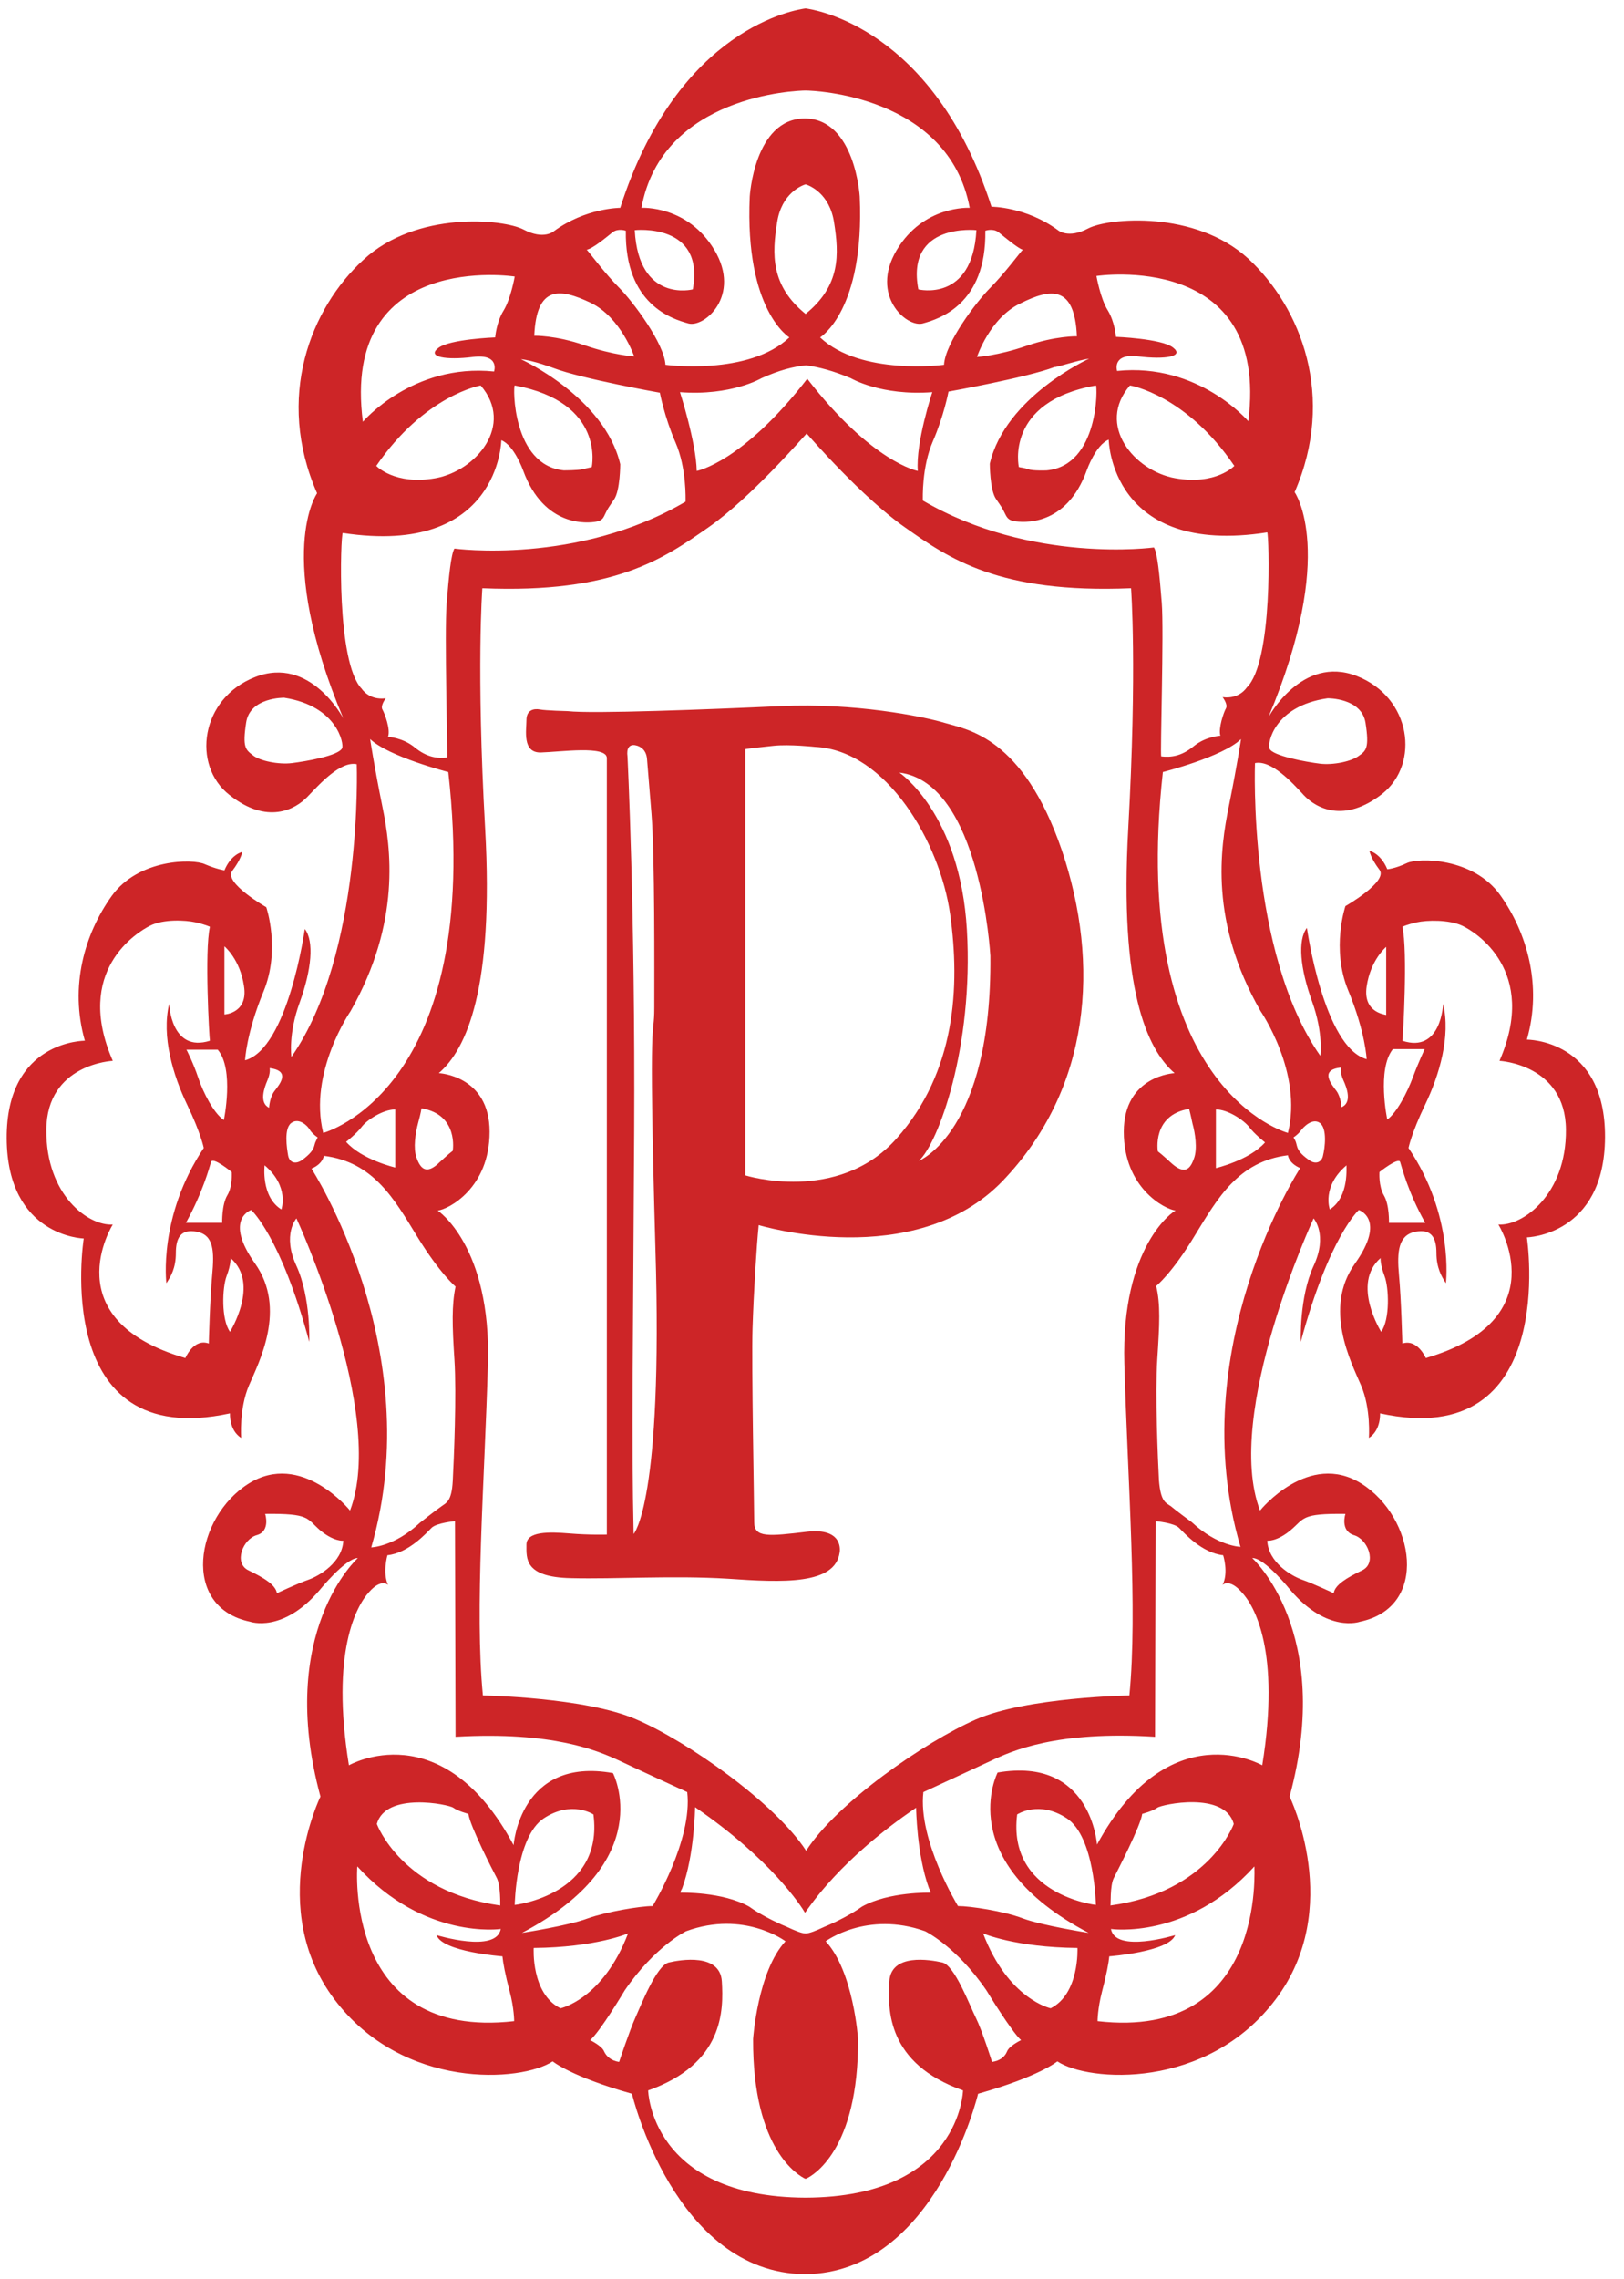<?xml version="1.0" encoding="utf-8"?>
<!-- Generator: Adobe Illustrator 21.1.0, SVG Export Plug-In . SVG Version: 6.00 Build 0)  -->
<svg version="1.1" xmlns="http://www.w3.org/2000/svg" xmlns:xlink="http://www.w3.org/1999/xlink" x="0px" y="0px"
	 viewBox="0 0 290.9 408" style="enable-background:new 0 0 290.9 408;" xml:space="preserve">
<style type="text/css">
	.st0{display:none;fill-rule:evenodd;clip-rule:evenodd;fill:#CD2527;}
	.st1{fill-rule:evenodd;clip-rule:evenodd;fill:#CD2527;}
</style>
<g id="Layer_1">
	<path id="right" class="st0" d="M144.2,1.5c0,0,22.6,2.2,33.3,35.7c0,0,6.2,0,11.9,4.2c0,0,1.8,1.6,5.4-0.3
		c3.6-1.9,19.2-3.4,28.7,5.4c9.5,8.7,15.8,24.7,8.3,41.8c0,0,7.7,10.8-4.7,40.3c0,0,5.9-11.3,15.8-7.4c9.8,3.8,11.4,15.8,4.6,21.1
		c-6.8,5.4-11.8,2.6-14,0.3c-2.2-2.3-5.9-6.4-8.8-5.8c0,0-1.2,33.9,11.7,52.4c0,0,0.6-4.1-1.5-9.8c-2.1-5.8-2.6-10.9-0.9-13.1
		c0,0,3,21.4,10.7,23.5c0,0-0.2-4.8-3.3-12.3c-3.1-7.5-0.5-15.1-0.5-15.1s7.7-4.4,6.1-6.5c-1.6-2.1-1.8-3.4-1.8-3.4s2,0.4,3.2,3.3
		c0,0,1.4-0.2,3.5-1.1c2.1-1,11.9-1,16.7,5.7c4.8,6.7,7.6,16.1,4.8,25.9c0,0,14.1-0.1,14,17.5s-13.8,17.9-13.8,17.9
		s5.9,38.5-26.3,31.5c0,0,0.2,3-2,4.4c0,0,0.4-5.2-1.4-9.4s-6.8-13.7-1.1-21.8c5.7-8,0.7-9.6,0.7-9.6s-5.3,4.7-10.4,23.6
		c0,0-0.3-7.9,2.3-13.6s0-8.5,0-8.5s-16.2,35-9.6,52.3c0,0,8.7-10.8,18.2-4.8s12.2,22.1-0.3,24.7c0,0-5.8,2.1-12.4-5.6
		c0,0-4.7-5.8-6.9-5.8c0,0,14.7,13.2,6.7,42.7c0,0,9.8,20-2.5,36.3c-12.3,16.3-33.5,14.8-39.1,11.1c0,0-3.2,2.7-14.2,5.8
		c0,0-7.6,32.2-31.1,32.3"/>
	<path class="st1" d="M287.5,203.6c0.1-17.6-14-17.5-14-17.5c2.8-9.7,0-19.2-4.8-25.9s-14.6-6.7-16.7-5.7c-2.1,1-3.5,1.1-3.5,1.1
		c-1.2-2.9-3.2-3.3-3.2-3.3s0.2,1.3,1.8,3.4s-6.1,6.5-6.1,6.5s-2.6,7.6,0.5,15.1s3.3,12.3,3.3,12.3c-7.7-2.1-10.7-23.5-10.7-23.5
		c-1.7,2.2-1.2,7.3,0.9,13.1c2.1,5.8,1.5,9.8,1.5,9.8c-13-18.5-11.7-52.4-11.7-52.4c2.9-0.6,6.6,3.4,8.8,5.8c2.2,2.3,7.2,5,14-0.3
		c6.8-5.4,5.2-17.3-4.6-21.1c-9.8-3.8-15.8,7.4-15.8,7.4c12.4-29.5,4.7-40.3,4.7-40.3c7.4-17,1.2-33-8.3-41.8
		c-9.5-8.7-25.1-7.3-28.7-5.4c-3.6,1.9-5.4,0.3-5.4,0.3c-5.7-4.2-11.9-4.2-11.9-4.2C167.2,4.8,145.7,1.7,144.3,1.5v0c0,0,0,0,0,0
		c0,0,0,0,0,0v0c-1.4,0.2-22.8,3.2-33.2,35.7c0,0-6.2,0-11.9,4.2c0,0-1.8,1.6-5.4-0.3c-3.6-1.9-19.2-3.4-28.7,5.4
		c-9.5,8.7-15.8,24.7-8.3,41.8c0,0-7.7,10.8,4.7,40.3c0,0-5.9-11.3-15.8-7.4c-9.8,3.8-11.4,15.8-4.6,21.1c6.8,5.4,11.8,2.6,14,0.3
		c2.2-2.3,5.9-6.4,8.8-5.8c0,0,1.2,33.9-11.7,52.4c0,0-0.6-4.1,1.5-9.8c2.1-5.8,2.6-10.9,0.9-13.1c0,0-3,21.4-10.7,23.5
		c0,0,0.2-4.8,3.3-12.3s0.5-15.1,0.5-15.1s-7.7-4.4-6.1-6.5s1.8-3.4,1.8-3.4s-2,0.4-3.2,3.3c0,0-1.4-0.2-3.5-1.1
		c-2.1-1-11.9-1-16.7,5.7s-7.6,16.1-4.8,25.9c0,0-14.1-0.1-14,17.5s13.8,17.9,13.8,17.9S8.9,260,41.2,253c0,0-0.2,3,2,4.4
		c0,0-0.4-5.2,1.4-9.4c1.8-4.2,6.8-13.7,1.1-21.8c-5.7-8-0.7-9.6-0.7-9.6s5.3,4.7,10.4,23.6c0,0,0.3-7.9-2.3-13.6
		c-2.6-5.6,0-8.5,0-8.5s16.2,35,9.6,52.3c0,0-8.7-10.8-18.2-4.8c-9.5,6-12.2,22.1,0.3,24.7c0,0,5.8,2.1,12.4-5.6
		c0,0,4.7-5.8,6.9-5.8c0,0-14.7,13.2-6.7,42.7c0,0-9.8,20,2.5,36.3s33.5,14.8,39.1,11.1c0,0,3.2,2.7,14.2,5.8c0,0,7.6,32,30.9,32.3
		v0c0,0,0,0,0.1,0c0,0,0,0,0.1,0v0c23.3-0.3,30.9-32.3,30.9-32.3c11-3.1,14.2-5.8,14.2-5.8c5.5,3.7,26.8,5.2,39.1-11.1
		s2.5-36.3,2.5-36.3c8-29.5-6.7-42.7-6.7-42.7c2.2-0.1,6.9,5.8,6.9,5.8c6.6,7.7,12.4,5.6,12.4,5.6c12.5-2.6,9.8-18.7,0.3-24.7
		c-9.5-6-18.2,4.8-18.2,4.8c-6.6-17.3,9.6-52.3,9.6-52.3s2.6,2.9,0,8.5c-2.6,5.6-2.3,13.6-2.3,13.6c5.1-18.9,10.4-23.6,10.4-23.6
		s5,1.6-0.7,9.6c-5.7,8-0.7,17.6,1.1,21.8c1.8,4.2,1.4,9.4,1.4,9.4c2.2-1.4,2-4.4,2-4.4c32.2,7,26.3-31.5,26.3-31.5
		S287.4,221.2,287.5,203.6z M237.8,125c0,0,6.1-0.1,6.8,4.4c0.7,4.5,0.1,5-1.2,5.9c-1.3,1-4.6,1.7-7,1.4s-8.5-1.4-9-2.7
		C227,133.2,228.1,126.4,237.8,125z M61.3,133.9c-0.6,1.4-6.6,2.4-9,2.7s-5.8-0.4-7-1.4c-1.3-1-1.9-1.4-1.2-5.9
		c0.7-4.5,6.8-4.4,6.8-4.4C60.5,126.4,61.6,133.2,61.3,133.9z M40.1,200.5c-1.8-1.2-3.7-4.9-4.6-7.6s-2.1-5-2.1-5H39
		C42,191.4,40.1,200.5,40.1,200.5z M38,228.3c-0.4,4.3-0.6,12.2-0.6,12.2c-2.7-1-4.2,2.6-4.2,2.6c-23.7-6.9-13-23.9-13-23.9
		c-4.3,0.3-12-5.2-11.9-17s11.9-12.3,11.9-12.3c-7-16.1,4.3-23,6.7-24.2s6.3-1,8.1-0.6c1.8,0.4,2.6,0.8,2.6,0.8
		c-1,4.3-0.1,20.1,0,20.4c-7,2.2-7.3-6.6-7.3-6.6c-1.4,5.8,0.7,12.8,3.2,18s3,7.8,3,7.8c-8.2,12.2-6.7,24.2-6.7,24.2
		c0.8-1.2,1.7-2.7,1.7-5.4c0-2.6,0.8-4.4,3.8-3.8S38.4,224,38,228.3z M33.3,218.9c3-5.4,4.2-9.9,4.5-10.9s3.7,1.8,3.7,1.8
		s0.2,2.6-0.8,4.2c-1,1.7-0.9,4.9-0.9,4.9H33.3z M41.2,238.4c-1.6-2.2-1.4-7.9-0.6-10c0.8-2.1,0.7-3.2,0.7-3.2
		C46.6,229.8,41.2,238.4,41.2,238.4z M40.2,181.6v-12.2c0,0,2.8,2.3,3.5,7.1C44.5,181.4,40.2,181.6,40.2,181.6z M55.2,282.8
		c-2,0.7-5.6,2.4-5.6,2.4c-0.2-1.5-2.4-2.8-5.1-4.1c-2.7-1.3-1-5.6,1.5-6.3c2.5-0.7,1.5-3.8,1.5-3.8c8-0.1,7.4,0.8,9.8,2.9
		c2.5,2.1,4.2,1.9,4.2,1.9C61.3,279.7,57.2,282.1,55.2,282.8z M231.2,273.9c2.5-2.1,1.8-3,9.8-2.9c0,0-1,3,1.5,3.8
		c2.5,0.7,4.2,5,1.5,6.3c-2.7,1.3-4.9,2.6-5.1,4.1c0,0-3.6-1.7-5.6-2.4c-2-0.7-6.1-3.1-6.3-7C227,275.8,228.7,276,231.2,273.9z
		 M225.8,181c0,0,7.6,11,4.9,21.8c0,0-28.7-7.6-22.4-64.6c0,0,10.7-2.7,14-5.9c0,0-0.7,4.7-2.2,12.1
		C218.6,151.8,216.6,165,225.8,181z M226.6,204.5c-2.8,3.2-8.8,4.6-8.8,4.6v-10.5c2.2,0,5.1,2,6,3.2S226.6,204.5,226.6,204.5z
		 M201.4,244.1c0.6,21.1,2.4,44.2,0.9,59.4c0,0-18.4,0.3-27.5,4.3c-9.1,4-24.9,14.9-30.4,23.5c-5.6-8.6-21.3-19.6-30.4-23.5
		c-9.1-4-27.5-4.3-27.5-4.3c-1.5-15.3,0.3-38.3,0.9-59.4s-9-27.4-9-27.4c1.9-0.2,9.3-4,9.3-14.1s-9.1-10.5-9.1-10.5
		c5-4.3,9.9-15.2,8.3-43.8c-1.6-28.6-0.5-43-0.5-43c23.7,1,32.6-5.4,40.5-10.9c7.6-5.3,16.9-16.1,17.6-16.8
		c0.6,0.7,10,11.5,17.6,16.8c7.8,5.5,16.8,11.9,40.5,10.9c0,0,1.1,14.3-0.5,43c-1.6,28.6,3.3,39.5,8.3,43.8c0,0-9.1,0.4-9.1,10.5
		s7.4,13.9,9.3,14.1C210.3,216.7,200.8,223,201.4,244.1z M164.1,323.6c0,0,0.1,8.4,2.3,14.4c0.1,0.2,0.2,0.4,0.3,0.6c0,0,0,0-0.1,0
		c0,0.1,0,0.1,0.1,0.2c0,0-7.5-0.2-12.3,2.5c-1.8,1.3-4.5,2.7-6.7,3.6c-1.5,0.7-2.7,1.2-3.4,1.2c-0.7,0-1.9-0.5-3.4-1.2
		c-2.2-0.9-4.9-2.3-6.7-3.6c-4.8-2.7-12.3-2.5-12.3-2.5c0-0.1,0-0.1,0.1-0.2c0,0-0.1,0-0.1,0c0.1-0.2,0.2-0.4,0.3-0.6
		c2.2-6,2.3-14.4,2.3-14.4c0,0,0,0,0,0c0,0,0-0.1,0-0.1c13.6,9.3,19,17.7,19.7,18.9v0.1c0,0,0,0,0,0c0,0,0,0,0-0.1c0,0,0,0.1,0,0.1
		c0,0,0,0,0,0v-0.1C145.1,341.2,150.5,332.8,164.1,323.6C164.1,323.5,164.1,323.6,164.1,323.6C164.1,323.6,164.1,323.6,164.1,323.6z
		 M74.6,207.2c-0.6-1.7-0.2-4.3,0.3-6.2c0.5-1.8,0.6-2.6,0.6-2.6c6.7,1.1,5.6,7.6,5.6,7.6c-0.8,0.6-2.3,2-2.3,2
		C76.2,210.6,75.2,208.9,74.6,207.2z M121.8,70.2c9.2,0.7,14.6-2.5,14.6-2.5c3.1-1.4,5.7-2.1,8-2.3c2.3,0.3,4.9,1,8,2.3
		c0,0,5.4,3.2,14.6,2.5c0,0-3,9-2.6,14.1c0,0-8.2-1.5-19.8-16.5v-0.1c0,0,0,0,0,0c0,0,0,0,0,0c0,0,0,0,0,0c0,0,0,0,0,0v0.1
		c-11.6,15-19.8,16.5-19.8,16.5C124.7,79.2,121.8,70.2,121.8,70.2z M139.2,39.8c0.8-5.2,4.4-6.6,5.1-6.8c0.7,0.2,4.3,1.6,5.1,6.8
		c0.9,5.7,1.2,11.3-5.1,16.4C138,51.1,138.3,45.4,139.2,39.8z M209.7,208.1c0,0-1.5-1.4-2.3-2c0,0-1.1-6.5,5.6-7.6
		c0,0,0.2,0.7,0.6,2.6c0.5,1.8,0.9,4.5,0.3,6.2S212.4,210.6,209.7,208.1z M223.6,75.4c0,0-8.9-10.5-23.5-9c0,0-1-3.2,3.8-2.6
		c4.9,0.6,8.3,0,6.2-1.6c-2.1-1.6-10.2-1.9-10.2-1.9s-0.2-2.7-1.5-4.8c-1.3-2.1-2-6.1-2-6.1S227.5,44.7,223.6,75.4z M221.1,83.4
		c0,0-3.3,3.5-10.6,2.2c-7.3-1.3-14.2-9.5-8.1-16.6C202.5,69,212.5,70.7,221.1,83.4z M187.5,84.2c0,0-2.5,0.1-3.3-0.2
		s-1.4-0.3-1.7-0.4c0,0-2.6-11.7,13.8-14.6C196.6,69,196.9,83.3,187.5,84.2z M195.1,64.2c0,0-15,6.8-17.8,18.8c0,0,0,4.7,1.1,6.3
		c1.1,1.6,1.1,1.6,1.5,2.4s0.6,1.4,1.8,1.6c1.3,0.2,9.3,1.2,13-9.2c0,0,1.6-4.5,3.9-5.4c0,0,0.3,21,28.4,16.6
		c0.3,0.4,1.1,23.2-3.7,27.8c0,0-1.3,2.1-4.3,1.7c0,0,1,1.3,0.6,2c-0.4,0.7-1.4,3.6-1,4.9c0,0-2.6,0.1-4.8,1.9
		c-2.2,1.8-4.1,2-5.8,1.8c-0.2-0.5,0.5-22.4,0.1-27.5c-0.4-5.1-0.8-9-1.4-9.9c0,0-21.9,3-41.4-8.4c0-0.4-0.2-6,1.8-10.6
		s2.8-8.9,2.8-8.9s14-2.5,19-4.4C189.2,65.8,193,64.5,195.1,64.2z M192.9,60.2c0,0-3.8-0.1-9,1.7s-8.9,2-8.9,2s2.3-7,7.8-9.6
		C188.2,51.6,192.5,51,192.9,60.2z M174.9,41.2c-0.7,13-10.4,10.6-10.4,10.6C162.2,39.8,174.9,41.2,174.9,41.2z M124.1,51.8
		c0,0-9.7,2.5-10.4-10.6C113.7,41.2,126.3,39.8,124.1,51.8z M109.7,41.6c1-0.8,2.4-0.3,2.4-0.3c-0.2,13.2,8.3,15.8,11.2,16.6
		c2.9,0.8,9.5-5,4.7-13.1c-4.8-8.1-13.1-7.6-13.1-7.6c3.7-20.2,27.9-21,29.4-21v0h0v0c0,0,0,0,0,0c0,0,0,0,0,0v0h0v0
		c1.5,0,25.6,0.9,29.4,21c0,0-8.3-0.5-13.1,7.6c-4.8,8.1,1.8,13.9,4.7,13.1c2.9-0.8,11.4-3.4,11.2-16.6c0,0,1.4-0.5,2.4,0.3
		c1,0.8,3.5,2.9,4.3,3.1c-0.4,0.4-3.3,4.3-5.8,6.8s-8.1,9.9-8.3,13.8c0,0-14.9,2-22.2-4.9c0,0,8-4.8,7.1-25.2c0,0-0.8-13.9-9.8-14v0
		h-0.1v0c-9,0.1-9.8,14-9.8,14c-0.9,20.4,7.1,25.2,7.1,25.2c-7.3,6.9-22.2,4.9-22.2,4.9c-0.2-3.8-5.8-11.3-8.3-13.8
		s-5.4-6.4-5.8-6.8C106.2,44.5,108.7,42.4,109.7,41.6z M105.8,54.2c5.4,2.6,7.8,9.6,7.8,9.6s-3.7-0.2-8.9-2s-9-1.7-9-1.7
		C96.1,51,100.3,51.6,105.8,54.2z M92.2,49.5c0,0-0.7,4-2,6.1c-1.3,2.1-1.5,4.8-1.5,4.8s-8.2,0.3-10.2,1.9c-2.1,1.6,1.4,2.2,6.2,1.6
		c4.9-0.6,3.8,2.6,3.8,2.6c-14.6-1.5-23.5,9-23.5,9C61,44.7,92.2,49.5,92.2,49.5z M92.2,69c16.3,3,13.8,14.6,13.8,14.6
		c-0.3,0.1-0.9,0.2-1.7,0.4s-3.3,0.2-3.3,0.2C91.7,83.3,91.9,69,92.2,69z M78,85.6c-7.3,1.3-10.6-2.2-10.6-2.2
		C76.1,70.7,86.1,69,86.1,69C92.2,76.1,85.3,84.3,78,85.6z M61.4,95.4c28.1,4.3,28.4-16.6,28.4-16.6c2.3,0.9,3.9,5.4,3.9,5.4
		c3.8,10.4,11.8,9.4,13,9.2c1.3-0.2,1.4-0.8,1.8-1.6s0.4-0.8,1.5-2.4c1.1-1.6,1.1-6.3,1.1-6.3c-2.8-12-17.8-18.8-17.8-18.8
		c2.2,0.2,5.9,1.6,5.9,1.6c5,1.9,19,4.4,19,4.4s0.8,4.3,2.8,8.9s1.8,10.2,1.8,10.6c-19.4,11.4-41.4,8.4-41.4,8.4
		c-0.6,1-1,4.8-1.4,9.9c-0.4,5.1,0.2,27,0.1,27.5c-1.7,0.2-3.6,0-5.8-1.8c-2.2-1.8-4.8-1.9-4.8-1.9c0.5-1.3-0.6-4.2-1-4.9
		c-0.4-0.7,0.6-2,0.6-2c-3,0.4-4.3-1.7-4.3-1.7C60.2,118.6,61,95.8,61.4,95.4z M62.8,181c9.1-16,7.2-29.3,5.7-36.6
		c-1.5-7.4-2.2-12.1-2.2-12.1c3.4,3.2,14,5.9,14,5.9c6.4,57-22.4,64.6-22.4,64.6C55.2,192,62.8,181,62.8,181z M70.8,198.6V209
		c0,0-6-1.4-8.8-4.6c0,0,1.9-1.5,2.8-2.7S68.6,198.6,70.8,198.6z M47.9,193.4c0.6-1.4,0.4-2.2,0.4-2.2c4,0.5,1.6,3.1,0.8,4.2
		s-0.9,2.9-0.9,2.9C46.4,197.4,47.3,194.8,47.9,193.4z M50.4,216.5c-3.7-2.3-3-7.9-3-7.9C51.9,212.4,50.4,216.5,50.4,216.5z
		 M54.2,207.6c-1.4,1-2.4,0.4-2.6-0.8s-0.8-4.8,0.6-5.8c1.4-1,3,0.6,3.4,1.4c0.5,0.7,1.3,1.2,1.3,1.2c-0.3,0.7-0.4,0.7-0.6,1.5
		C56.1,205.9,55.5,206.6,54.2,207.6z M55.8,209.2c2.1-0.9,2.2-2.3,2.2-2.3c8.9,1.1,12.6,7.7,16.7,14.4c4.1,6.7,6.9,9,6.9,9
		c-0.7,3.4-0.6,6.9-0.2,13.1c0.4,6.2-0.1,17.9-0.3,21.7c-0.2,3.8-1.2,3.9-2.1,4.6c-0.9,0.6-3.8,2.9-3.8,2.9
		c-4.6,4.3-8.7,4.4-8.7,4.4C76.8,241.6,55.8,209.2,55.8,209.2z M64,334.1c12,13.2,25.7,11.2,25.7,11.2c-0.8,4.4-11.5,1.1-11.5,1.1
		c1,3,11.8,3.8,11.8,3.8c0.1,1.1,0.5,3.3,1.3,6.3c0.8,3,0.8,5.3,0.8,5.3C61.5,365.3,64,334.1,64,334.1z M67.5,326.5
		c1.6-5.8,12.9-3.5,13.7-2.9c0.8,0.6,2.7,1.1,2.7,1.1c0.3,2.2,4.4,10.2,5.1,11.5c0.7,1.4,0.6,4.9,0.6,4.9
		C71.9,338.6,67.5,326.5,67.5,326.5z M92.2,341c0,0,0.2-12.2,5.2-15.5s8.9-0.7,8.9-0.7C108.2,339.2,92.2,341,92.2,341z M109.8,317.4
		c-16.7-3-17.8,12.9-17.8,12.9C79.2,306.4,62.5,316,62.5,316c-3.3-20.4,1.4-28.6,3.6-31c2.2-2.5,3.4-1.3,3.4-1.3
		c-1-2.2-0.1-5.3-0.1-5.3c3.8-0.4,7-4,7.9-4.9s4.2-1.2,4.2-1.2l0.1,38.6c17.5-1,25.5,2.5,29.4,4.3c3.8,1.8,12.1,5.6,12.1,5.6
		c1,8.6-6.2,20.4-6.2,20.4c-2.2,0-8.2,1-11.6,2.2c-3.4,1.3-11.8,2.6-11.8,2.6C118,333.1,109.8,317.4,109.8,317.4z M95.6,348.7
		c11.1-0.1,16.9-2.6,16.9-2.6c-4.5,11.8-12.1,13.4-12.1,13.4C95.1,356.9,95.6,348.7,95.6,348.7z M144.4,390c1.1-0.5,9.4-5,9.3-25
		c0,0-0.8-12.1-5.8-17.5c0,0,7.4-5.5,17.8-1.8c0,0,5.6,2.7,11,10.6c0,0,4.5,7.4,6.2,8.9c0,0-2.1,1-2.5,2c-0.4,1-1.3,1.7-2.7,1.9
		c0,0-1.8-5.7-2.9-7.9s-3.8-9.4-6-9.9c-2.2-0.5-9.2-1.7-9.5,3.4c-0.3,5.1-0.4,14.7,13.2,19.5c0,0-0.4,19.1-28.2,19.2v0h0
		c0,0,0,0,0,0v0h0v0c0,0,0,0,0,0s0,0,0,0v0h0v0c0,0,0,0,0,0h0v0c-27.8-0.1-28.2-19.2-28.2-19.2c13.6-4.8,13.5-14.4,13.2-19.5
		c-0.3-5.1-7.4-3.9-9.5-3.4c-2.2,0.5-5,7.7-6,9.9s-2.9,7.9-2.9,7.9c-1.4-0.2-2.3-1-2.7-1.9c-0.4-1-2.5-2-2.5-2
		c1.8-1.5,6.2-8.9,6.2-8.9c5.4-7.9,11-10.6,11-10.6c10.4-3.8,17.8,1.8,17.8,1.8c-5,5.4-5.8,17.5-5.8,17.5c-0.1,20,8.3,24.5,9.3,25
		H144.4 M188.2,359.5c0,0-7.6-1.6-12.1-13.4c0,0,5.8,2.5,16.9,2.6C193,348.7,193.4,356.9,188.2,359.5z M196.6,361.8
		c0,0,0-2.2,0.8-5.3c0.8-3,1.2-5.2,1.3-6.3c0,0,10.7-0.8,11.8-3.8c0,0-10.7,3.3-11.5-1.1c0,0,13.7,2,25.7-11.2
		C224.6,334.1,227,365.3,196.6,361.8z M199.5,336.2c0.7-1.4,4.8-9.3,5.1-11.5c0,0,1.9-0.5,2.7-1.1c0.8-0.6,12.1-3,13.7,2.9
		c0,0-4.4,12.2-22.1,14.6C199,341.1,198.8,337.6,199.5,336.2z M226.1,316c0,0-16.7-9.6-29.6,14.2c0,0-1-15.8-17.8-12.9
		c0,0-8.2,15.8,16.3,28.7c0,0-8.3-1.3-11.8-2.6c-3.4-1.3-9.4-2.2-11.6-2.2c0,0-7.2-11.8-6.2-20.4c0,0,8.2-3.8,12.1-5.6
		c3.8-1.8,11.8-5.4,29.4-4.3l0.1-38.6c0,0,3.3,0.3,4.2,1.2s4.1,4.5,7.9,4.9c0,0,1,3.1-0.1,5.3c0,0,1.2-1.2,3.4,1.3
		C224.7,287.4,229.4,295.6,226.1,316z M196.3,341c0,0-15.9-1.8-14.1-16.2c0,0,3.9-2.6,8.9,0.7S196.3,341,196.3,341z M222.2,276.9
		c0,0-4.1-0.1-8.7-4.4c0,0-3-2.2-3.8-2.9c-0.9-0.6-1.8-0.8-2.1-4.6c-0.2-3.8-0.7-15.4-0.3-21.7c0.4-6.2,0.6-9.8-0.2-13.1
		c0,0,2.8-2.2,6.9-9c4.1-6.7,7.8-13.3,16.7-14.4c0,0,0.1,1.4,2.2,2.3C232.8,209.2,211.8,241.6,222.2,276.9z M237,206.8
		c-0.2,1.2-1.3,1.8-2.6,0.8c-1.4-1-1.9-1.7-2.1-2.5c-0.2-0.8-0.2-0.8-0.6-1.5c0,0,0.8-0.5,1.3-1.2c0.5-0.7,2.1-2.3,3.4-1.4
		C237.8,202,237.3,205.6,237,206.8z M238.2,216.5c0,0-1.5-4.1,3-7.9C241.1,208.6,241.8,214.2,238.2,216.5z M240.3,198.2
		c0,0-0.1-1.8-0.9-2.9s-3.2-3.8,0.8-4.2c0,0-0.2,0.8,0.4,2.2C241.3,194.8,242.2,197.4,240.3,198.2z M249.5,187.8h5.7
		c0,0-1.1,2.3-2.1,5s-2.9,6.4-4.6,7.6C248.5,200.5,246.6,191.4,249.5,187.8z M244.8,176.6c0.7-4.8,3.5-7.1,3.5-7.1v12.2
		C248.3,181.6,244.1,181.4,244.8,176.6z M247.4,238.4c0,0-5.4-8.6-0.1-13.2c0,0-0.1,1.1,0.7,3.2C248.8,230.5,249,236.2,247.4,238.4z
		 M247.9,214c-1-1.7-0.8-4.2-0.8-4.2s3.4-2.7,3.7-1.8s1.4,5.4,4.5,10.9h-6.5C248.8,218.9,248.9,215.7,247.9,214z M268.4,219.2
		c0,0,10.6,17-13,23.9c0,0-1.5-3.5-4.2-2.6c0,0-0.2-7.9-0.6-12.2s-0.1-7.2,2.9-7.8s3.8,1.2,3.8,3.8c0,2.6,0.9,4.2,1.7,5.4
		c0,0,1.5-12.1-6.7-24.2c0,0,0.5-2.6,3-7.8s4.6-12.2,3.2-18c0,0-0.3,8.9-7.3,6.6c0.1-0.3,1-16.1,0-20.4c0,0,0.8-0.4,2.6-0.8
		c1.8-0.4,5.7-0.5,8.1,0.6s13.7,8.1,6.7,24.2c0,0,11.8,0.6,11.9,12.3S272.7,219.5,268.4,219.2z"/>
	<path class="st1" d="M190.2,152.2c-7-20.4-17-21.6-21-22.8c-4-1.2-16.2-3.6-29.3-3c-13.1,0.6-33.8,1.4-38.2,0.9c0,0-4-0.1-5-0.3
		c-1.1-0.2-2.4,0.1-2.4,1.9s-0.8,5.9,2.6,5.8c3.5-0.1,11.8-1.3,11.8,1c0,2.2,0,139,0,139s-3.1,0.1-6.7-0.2s-7.7-0.4-7.7,2
		c0,2.5-0.4,5.8,7.9,6c8.3,0.2,18.2-0.5,28.1,0.1c10,0.7,19.3,1.1,20.1-4.7c0,0,0.9-4.5-5.9-3.7c-6.8,0.8-9.4,1.1-9.4-1.7
		s-0.5-28.4-0.3-34.7c0.2-6.3,0.7-14.5,1.1-18.5c0,0,27.9,8.5,43.7-7.9C195.4,194.9,197.1,172.6,190.2,152.2z M113.5,274.6
		c-0.4-17.4-0.1-33,0.1-72.2s-1.2-67-1.2-67c-0.2-1.4,0.3-2.2,1.4-2c1.1,0.2,2,1,2.1,2.5c0.1,1.4,0.2,2.2,0.8,9.8
		c0.6,7.6,0.5,28.1,0.5,34.6s-1.1-2.5,0.2,43.2C118.8,269,113.5,274.6,113.5,274.6z M133.5,210.4v-76.3c1.3-0.2,2.3-0.3,5.1-0.6
		s7.4,0.2,7.4,0.2c12.8,0.6,22.4,17.1,24.2,30s1,28.2-9.6,40.1C150.1,215.6,133.5,210.4,133.5,210.4z M164.6,207.8
		c3.5-3.2,9.8-20.4,8.6-41.3c-1.2-20.9-12.1-28.2-12.1-28.2c14.6,1.8,16.3,32.8,16.3,32.8C177.7,202.6,164.6,207.8,164.6,207.8z"/>
</g>
<g id="Layer_2">
</g>
</svg>
